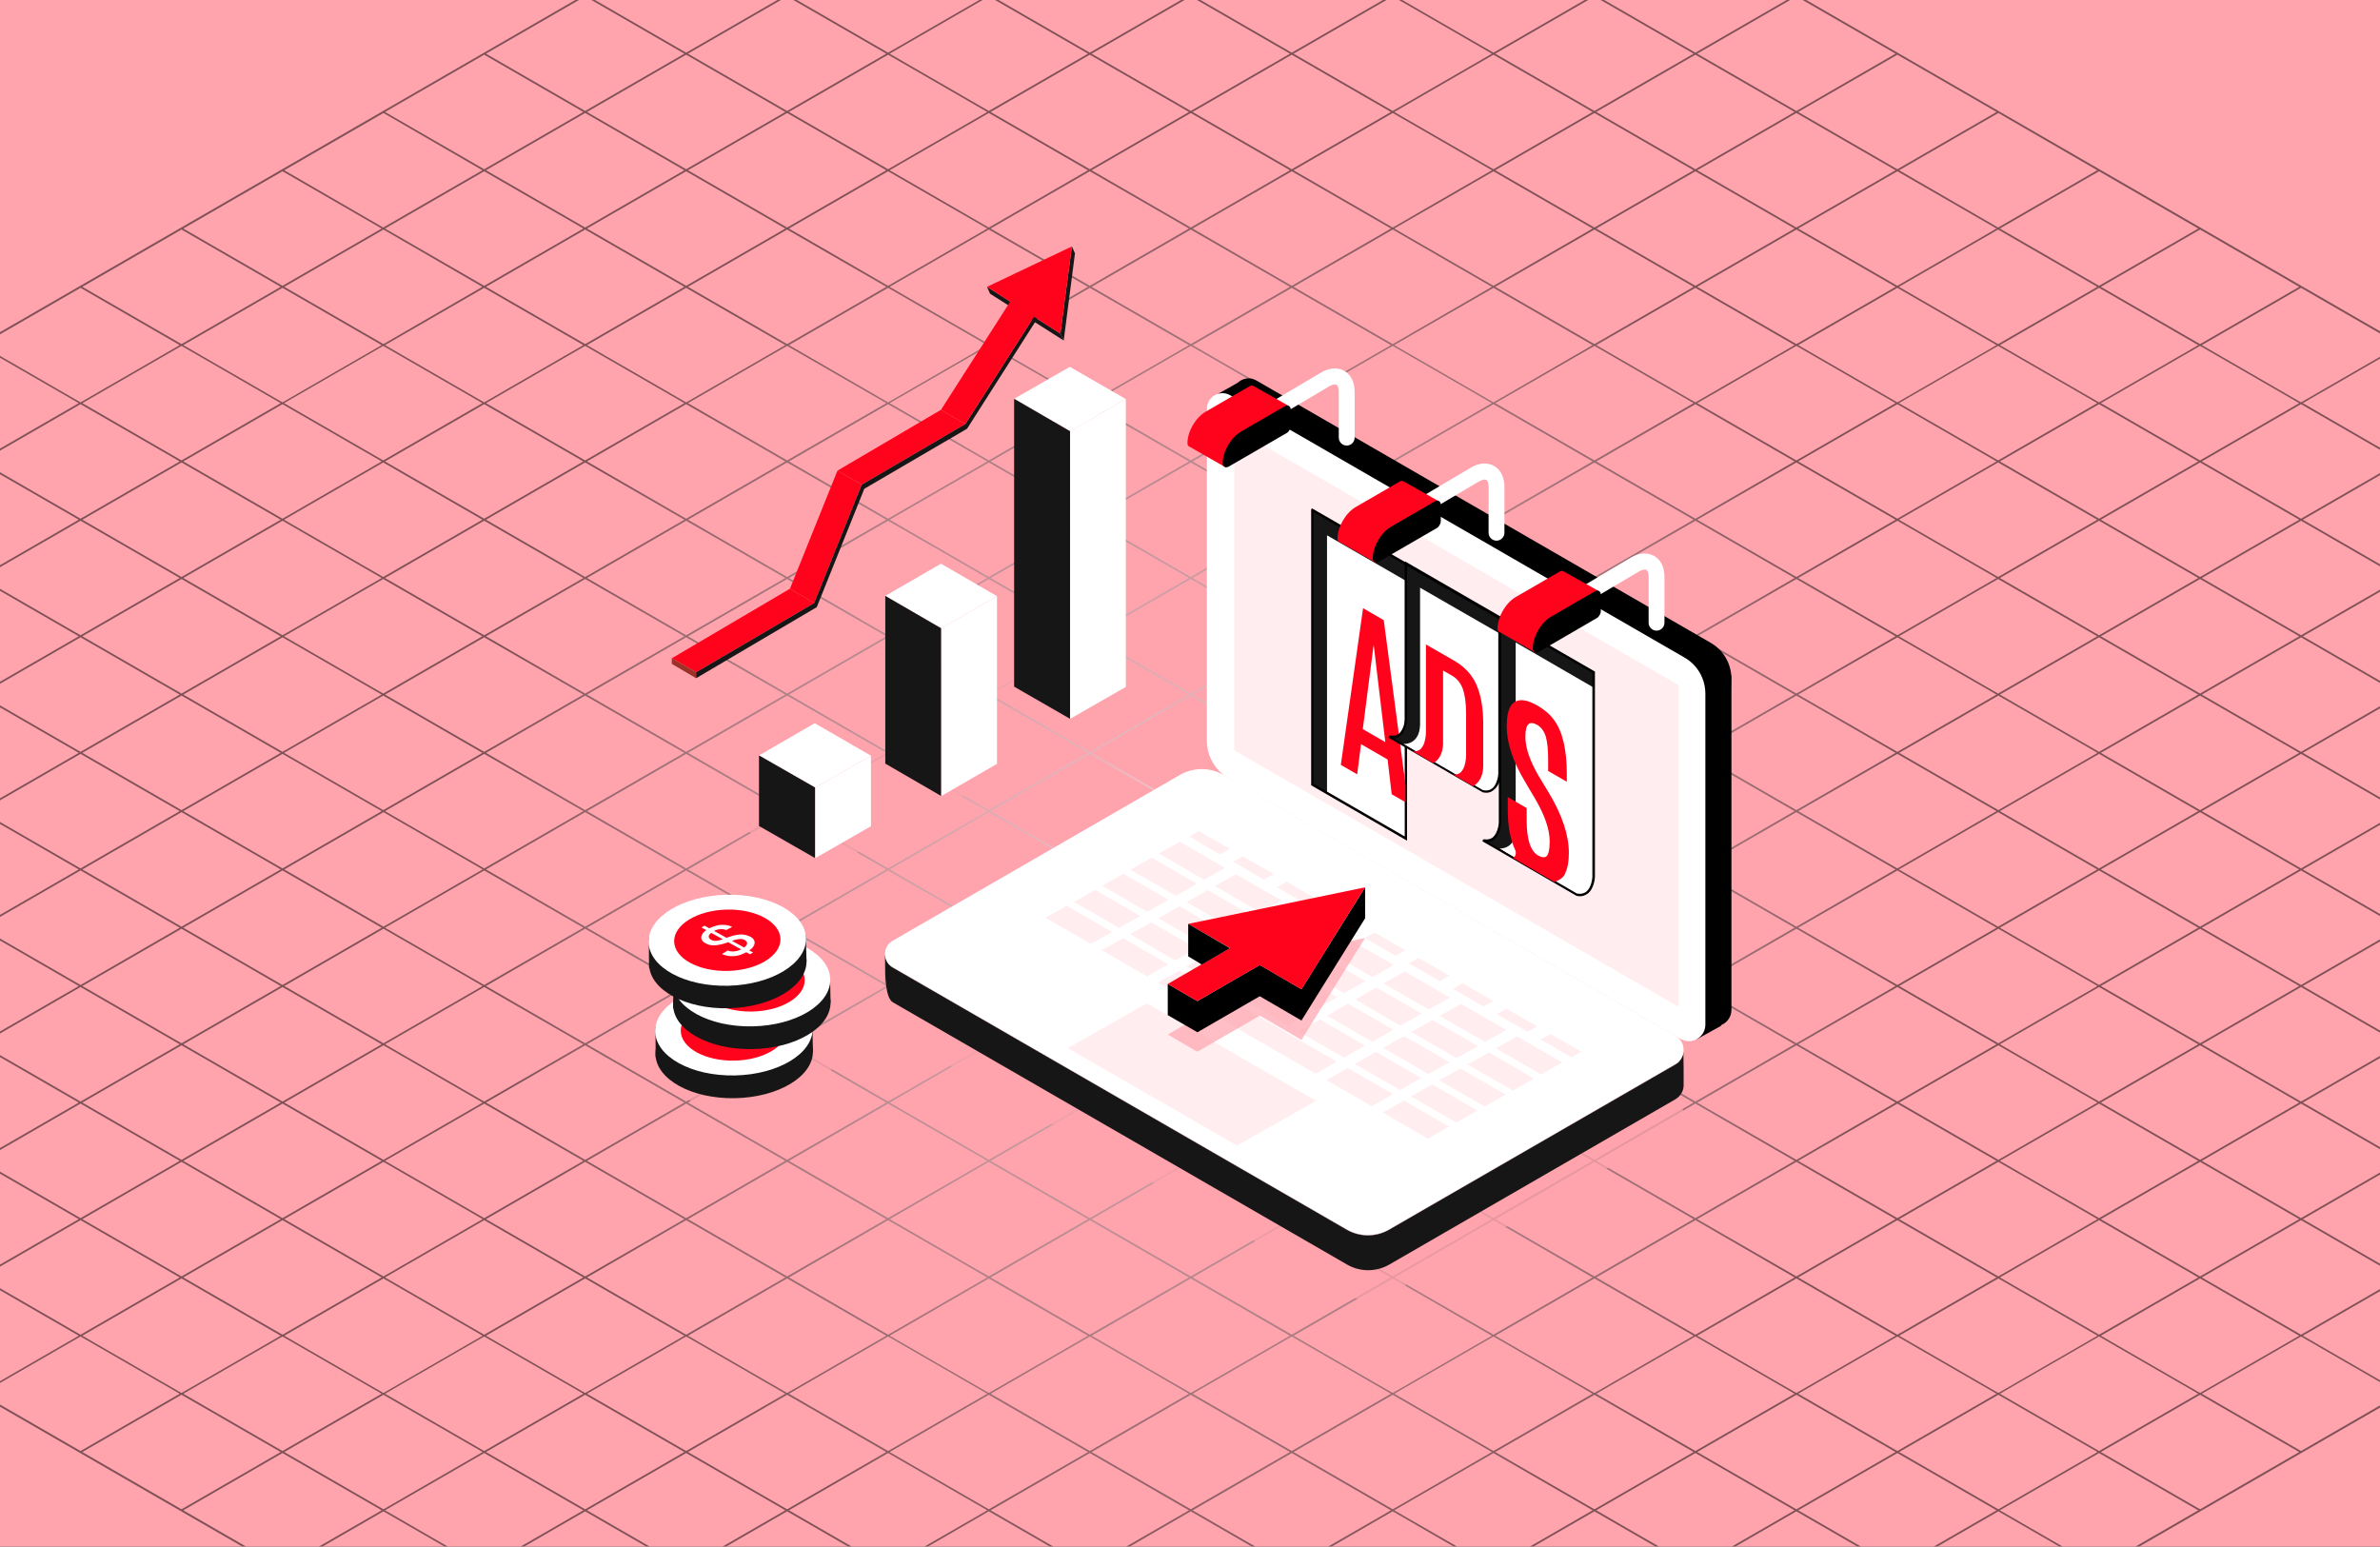 <svg width="931" height="605" viewBox="0 0 931 605" fill="none" xmlns="http://www.w3.org/2000/svg">
<rect x="0" y="0" width="931" height="605" fill="#333333" stroke="none"/>
<g clip-path="url(#clip0_51_10)">
<path d="M935.5 -5.6H-4.5V610.6H935.5V-5.6Z" fill="#FFA3AD"/>
<g style="mix-blend-mode:plus-lighter" opacity="0.5">
<path d="M466 -138.9L465.8 -139L-363.5 339.8L-364 340.1L465.6 819.1L465.8 819.2L1295.1 340.4L1295.6 340.1L466 -138.9ZM465.8 362.5L427 340.1L465.8 317.7L504.6 340.1L465.8 362.5ZM505.3 340.5L544.1 362.9L505.3 385.3L466.5 362.9L505.3 340.5ZM465.1 362.9L426.3 385.3L387.5 362.9L426.3 340.5L465.1 362.9ZM426.3 339.7L387.5 317.3L426.3 294.9L465.1 317.3L426.3 339.7ZM466.5 317.3L505.3 294.9L544.1 317.3L505.3 339.7L466.5 317.3ZM506 294.5L544.8 272.1L583.6 294.5L544.8 316.9L506 294.5ZM505.3 294.1L466.5 271.7L505.3 249.3L544.1 271.7L505.3 294.1ZM504.6 294.5L465.8 316.9L427 294.5L465.8 272.1L504.6 294.5ZM426.3 294.1L387.5 271.7L426.3 249.3L465.1 271.7L426.3 294.1ZM425.6 294.5L386.8 316.9L348 294.5L386.8 272.1L425.6 294.5ZM386.2 317.3L347.4 339.7L308.6 317.3L347.4 294.9L386.2 317.3ZM386.8 317.7L425.6 340.1L386.8 362.5L348 340.1L386.8 317.7ZM386.2 362.9L347.4 385.3L308.6 362.9L347.4 340.5L386.2 362.9ZM386.8 363.3L425.6 385.7L386.8 408.1L348 385.7L386.8 363.3ZM426.3 386.1L465.1 408.5L426.3 430.9L387.5 408.5L426.3 386.1ZM427 385.7L465.8 363.3L504.6 385.7L465.8 408.1L427 385.7ZM505.3 386.1L544.1 408.5L505.3 430.9L466.5 408.5L505.3 386.1ZM506 385.7L544.8 363.3L583.6 385.7L544.8 408.1L506 385.7ZM545.4 362.9L584.2 340.5L623 362.9L584.2 385.3L545.4 362.9ZM544.8 362.5L506 340.1L544.8 317.7L583.6 340.1L544.8 362.5ZM545.4 317.3L584.2 294.9L623 317.3L584.2 339.7L545.4 317.3ZM584.9 294.5L623.7 272.1L662.5 294.5L623.7 316.9L584.9 294.5ZM584.2 294.1L545.4 271.7L584.2 249.3L623 271.7L584.2 294.1ZM544.8 271.3L506 248.9L544.8 226.5L583.6 248.9L544.8 271.3ZM505.3 248.5L466.5 226.1L505.3 203.7L544.1 226.1L505.3 248.5ZM504.6 248.9L465.8 271.3L427 248.9L465.8 226.5L504.6 248.9ZM426.3 248.5L387.5 226.1L426.3 203.7L465.1 226.1L426.3 248.5ZM425.6 248.9L386.8 271.3L348 248.9L386.8 226.5L425.6 248.9ZM386.2 271.7L347.4 294.1L308.6 271.7L347.4 249.3L386.2 271.7ZM346.7 294.5L307.9 316.9L269.1 294.5L307.9 272.1L346.7 294.5ZM307.2 317.3L268.4 339.7L229.6 317.3L268.4 294.9L307.2 317.3ZM307.9 317.7L346.7 340.1L307.9 362.5L269.1 340.1L307.9 317.7ZM307.2 362.9L268.4 385.3L229.6 362.9L268.4 340.5L307.2 362.9ZM307.9 363.3L346.7 385.7L307.9 408.1L269.1 385.7L307.9 363.3ZM347.4 386.1L386.2 408.5L347.4 430.9L308.6 408.5L347.4 386.1ZM386.8 408.9L425.6 431.3L386.8 453.7L348 431.3L386.8 408.9ZM426.3 431.7L465.1 454.1L426.3 476.5L387.5 454.1L426.3 431.7ZM427 431.3L465.8 408.9L504.6 431.3L465.8 453.7L427 431.3ZM505.3 431.7L544.1 454.1L505.3 476.5L466.5 454.1L505.3 431.7ZM506 431.3L544.8 408.9L583.6 431.3L544.8 453.7L506 431.3ZM545.4 408.5L584.2 386.1L623 408.5L584.2 430.9L545.4 408.5ZM584.9 385.7L623.7 363.3L662.5 385.7L623.7 408.1L584.9 385.7ZM624.4 362.9L663.2 340.5L702 362.9L663.2 385.3L624.4 362.9ZM623.7 362.5L584.9 340.1L623.7 317.7L662.5 340.1L623.7 362.5ZM624.4 317.3L663.2 294.9L702 317.3L663.2 339.7L624.4 317.3ZM663.9 294.5L702.7 272.1L741.5 294.5L702.7 316.9L663.9 294.5ZM663.2 294.1L624.4 271.7L663.2 249.3L702 271.7L663.2 294.1ZM623.7 271.3L584.9 248.9L623.7 226.5L662.5 248.9L623.7 271.3ZM584.2 248.5L545.4 226.1L584.2 203.7L623 226.1L584.2 248.5ZM544.8 225.7L506 203.3L544.8 180.9L583.6 203.3L544.8 225.7ZM505.3 202.9L466.5 180.5L505.3 158.1L544.1 180.5L505.3 202.9ZM504.6 203.3L465.8 225.7L427 203.3L465.8 180.9L504.6 203.3ZM426.3 202.9L387.5 180.5L426.3 158.1L465.1 180.5L426.3 202.9ZM425.6 203.3L386.8 225.7L348 203.3L386.8 180.9L425.6 203.3ZM386.2 226.1L347.4 248.5L308.6 226.1L347.4 203.7L386.2 226.1ZM346.7 248.9L307.9 271.3L269.1 248.9L307.9 226.5L346.7 248.9ZM307.2 271.7L268.4 294.1L229.6 271.7L268.4 249.3L307.2 271.7ZM267.7 294.5L228.9 316.9L190.1 294.5L228.9 272.1L267.7 294.5ZM228.2 317.3L189.4 339.7L150.6 317.3L189.4 294.9L228.2 317.3ZM228.9 317.7L267.7 340.1L228.9 362.5L190.1 340.1L228.9 317.7ZM228.2 362.9L189.4 385.3L150.6 362.9L189.4 340.5L228.2 362.9ZM228.9 363.3L267.7 385.7L228.9 408.1L190.1 385.7L228.9 363.3ZM268.4 386.1L307.2 408.5L268.4 430.9L229.6 408.5L268.4 386.1ZM307.9 408.9L346.7 431.3L307.9 453.7L269.1 431.3L307.9 408.9ZM347.4 431.7L386.2 454.1L347.4 476.5L308.6 454.1L347.4 431.7ZM386.8 454.5L425.6 476.9L386.8 499.3L348 476.9L386.8 454.5ZM426.3 477.3L465.1 499.7L426.3 522.1L387.5 499.7L426.3 477.3ZM427 476.9L465.8 454.5L504.6 476.9L465.8 499.3L427 476.9ZM505.3 477.3L544.1 499.7L505.3 522.1L466.5 499.7L505.3 477.3ZM506 476.9L544.8 454.5L583.6 476.9L544.8 499.3L506 476.9ZM545.4 454.1L584.2 431.7L623 454.1L584.2 476.5L545.4 454.1ZM584.9 431.3L623.7 408.9L662.5 431.3L623.7 453.7L584.9 431.3ZM624.4 408.5L663.2 386.1L702 408.5L663.2 430.9L624.4 408.5ZM663.9 385.7L702.7 363.3L741.5 385.7L702.7 408.1L663.9 385.7ZM703.4 362.9L742.2 340.5L781 362.9L742.2 385.3L703.4 362.9ZM702.7 362.5L663.9 340.1L702.7 317.7L741.5 340.1L702.7 362.5ZM703.4 317.3L742.2 294.9L781 317.3L742.2 339.7L703.4 317.3ZM742.9 294.5L781.7 272.1L820.5 294.5L781.7 316.9L742.9 294.5ZM742.2 294.1L703.4 271.7L742.2 249.3L781 271.7L742.2 294.1ZM702.7 271.3L663.9 248.9L702.7 226.5L741.5 248.9L702.7 271.3ZM663.2 248.5L624.4 226.1L663.2 203.7L702 226.1L663.2 248.5ZM623.7 225.7L584.9 203.3L623.7 180.9L662.5 203.3L623.7 225.7ZM584.2 202.9L545.4 180.5L584.2 158.1L623 180.5L584.2 202.9ZM544.8 180.1L506 157.7L544.8 135.3L583.6 157.7L544.8 180.1ZM505.3 157.4L466.5 135L505.3 112.6L544.1 135L505.3 157.4ZM504.6 157.7L465.8 180.1L427 157.7L465.8 135.3L504.6 157.7ZM426.3 157.4L387.5 135L426.3 112.6L465.1 135L426.3 157.4ZM425.6 157.7L386.8 180.1L348 157.7L386.8 135.3L425.6 157.7ZM386.2 180.5L347.4 202.9L308.6 180.5L347.4 158.1L386.2 180.5ZM346.7 203.3L307.9 225.7L269.1 203.3L307.9 180.9L346.7 203.3ZM307.2 226.1L268.4 248.5L229.6 226.1L268.4 203.7L307.2 226.1ZM267.7 248.9L228.9 271.3L190.1 248.9L228.9 226.5L267.7 248.9ZM228.2 271.7L189.4 294.1L150.6 271.7L189.4 249.3L228.2 271.7ZM188.7 294.5L149.9 316.9L111.1 294.5L149.9 272.1L188.7 294.5ZM149.3 317.3L110.5 339.7L71.7 317.3L110.5 294.9L149.3 317.3ZM150 317.7L188.8 340.1L150 362.5L111.2 340.1L150 317.7ZM149.3 362.9L110.5 385.3L71.7 362.9L110.5 340.5L149.3 362.9ZM150 363.3L188.8 385.7L150 408.1L111.2 385.7L150 363.3ZM189.4 386.1L228.2 408.5L189.4 430.9L150.6 408.5L189.4 386.1ZM228.9 408.9L267.7 431.3L228.9 453.7L190.1 431.3L228.9 408.9ZM268.4 431.7L307.2 454.1L268.4 476.5L229.6 454.1L268.4 431.7ZM307.9 454.5L346.7 476.9L307.9 499.3L269.1 476.9L307.9 454.5ZM347.4 477.3L386.2 499.7L347.4 522.1L308.6 499.7L347.4 477.3ZM386.8 500.1L425.6 522.5L386.8 544.9L348 522.5L386.8 500.1ZM426.3 522.8L465.1 545.2L426.3 567.6L387.5 545.2L426.3 522.8ZM427 522.5L465.8 500.1L504.6 522.5L465.8 544.9L427 522.5ZM505.3 522.8L544.1 545.2L505.3 567.6L466.5 545.2L505.3 522.8ZM506 522.5L544.8 500.1L583.6 522.5L544.8 544.9L506 522.5ZM545.4 499.7L584.2 477.3L623 499.7L584.2 522.1L545.4 499.7ZM584.9 476.9L623.7 454.5L662.5 476.9L623.7 499.3L584.9 476.9ZM624.4 454.1L663.2 431.7L702 454.1L663.2 476.5L624.4 454.1ZM663.9 431.3L702.7 408.9L741.5 431.3L702.7 453.7L663.9 431.3ZM703.4 408.5L742.2 386.1L781 408.5L742.2 430.9L703.4 408.5ZM742.9 385.7L781.7 363.3L820.5 385.7L781.7 408.1L742.9 385.7ZM782.3 362.9L821.1 340.5L859.9 362.9L821.1 385.3L782.3 362.9ZM781.6 362.5L742.8 340.1L781.6 317.7L820.4 340.1L781.6 362.5ZM782.3 317.3L821.1 294.9L859.9 317.3L821.1 339.7L782.3 317.3ZM821.8 294.5L860.6 272.1L899.4 294.5L860.6 316.9L821.8 294.5ZM821.1 294.1L782.3 271.7L821.1 249.3L859.9 271.7L821.1 294.1ZM781.6 271.3L742.8 248.9L781.6 226.5L820.4 248.9L781.6 271.3ZM742.2 248.5L703.4 226.1L742.2 203.7L781 226.1L742.2 248.5ZM702.7 225.7L663.9 203.3L702.7 180.9L741.5 203.3L702.7 225.7ZM663.2 202.9L624.4 180.5L663.2 158.1L702 180.5L663.2 202.9ZM623.7 180.1L584.9 157.7L623.7 135.3L662.5 157.7L623.7 180.1ZM584.2 157.4L545.4 135L584.2 112.6L623 135L584.2 157.4ZM544.8 134.6L506 112.2L544.8 89.8L583.6 112.2L544.8 134.6ZM505.3 111.8L466.5 89.4L505.3 67L544.1 89.4L505.3 111.8ZM504.6 112.2L465.8 134.6L427 112.2L465.8 89.8L504.6 112.2ZM426.3 111.8L387.5 89.4L426.3 67L465.1 89.4L426.3 111.8ZM425.6 112.2L386.8 134.6L348 112.2L386.8 89.8L425.6 112.2ZM386.2 135L347.4 157.4L308.6 135L347.4 112.6L386.2 135ZM346.7 157.7L307.9 180.1L269.1 157.7L307.9 135.3L346.7 157.7ZM307.2 180.5L268.4 202.9L229.6 180.5L268.4 158.1L307.2 180.5ZM267.7 203.3L228.9 225.7L190.1 203.3L228.9 180.9L267.7 203.3ZM228.2 226.1L189.4 248.5L150.6 226.1L189.4 203.7L228.2 226.1ZM188.7 248.9L149.9 271.3L111.1 248.9L149.9 226.5L188.7 248.9ZM149.3 271.7L110.5 294.1L71.7 271.7L110.5 249.3L149.3 271.7ZM109.8 294.5L71 316.9L32.2 294.5L71 272.1L109.8 294.5ZM70.3 317.3L31.5 339.7L-7.3 317.3L31.5 294.9L70.3 317.3ZM71 317.7L109.8 340.1L71 362.5L32.2 340.1L71 317.7ZM70.3 362.9L31.5 385.3L-7.3 362.9L31.5 340.5L70.3 362.9ZM71 363.3L109.8 385.7L71 408.1L32.2 385.7L71 363.3ZM110.5 386.1L149.3 408.5L110.5 430.9L71.7 408.5L110.5 386.1ZM150 408.9L188.8 431.3L150 453.7L111.2 431.3L150 408.9ZM189.4 431.7L228.2 454.1L189.4 476.5L150.6 454.1L189.4 431.7ZM228.9 454.5L267.7 476.9L228.9 499.3L190.1 476.9L228.9 454.5ZM268.4 477.3L307.2 499.7L268.4 522.1L229.6 499.7L268.4 477.3ZM307.9 500.1L346.7 522.5L307.9 544.9L269.1 522.5L307.9 500.1ZM347.4 522.8L386.2 545.2L347.4 567.6L308.6 545.2L347.4 522.8ZM386.8 545.6L425.6 568L386.8 590.4L348 568L386.8 545.6ZM426.3 568.4L465.1 590.8L426.3 613.2L387.5 590.8L426.3 568.4ZM427 568L465.8 545.6L504.6 568L465.8 590.4L427 568ZM505.3 568.4L544.1 590.8L505.3 613.2L466.5 590.8L505.3 568.4ZM506 568L544.8 545.6L583.6 568L544.8 590.4L506 568ZM545.4 545.2L584.2 522.8L623 545.2L584.2 567.6L545.4 545.2ZM584.9 522.5L623.7 500.1L662.5 522.5L623.7 544.9L584.9 522.5ZM624.4 499.7L663.2 477.3L702 499.7L663.2 522.1L624.4 499.7ZM663.9 476.9L702.7 454.5L741.5 476.9L702.7 499.3L663.9 476.9ZM703.4 454.1L742.2 431.7L781 454.1L742.2 476.5L703.4 454.1ZM742.9 431.3L781.7 408.9L820.5 431.3L781.7 453.7L742.9 431.3ZM782.3 408.5L821.1 386.1L859.9 408.5L821.1 430.9L782.3 408.5ZM821.8 385.7L860.6 363.3L899.4 385.7L860.6 408.1L821.8 385.7ZM861.3 362.9L900.1 340.5L938.9 362.9L900.1 385.3L861.3 362.9ZM860.6 362.5L821.8 340.1L860.6 317.7L899.4 340.1L860.6 362.5ZM861.3 317.3L900.1 294.9L938.9 317.3L900.1 339.7L861.3 317.3ZM900.8 294.5L939.6 272.1L978.4 294.5L939.6 316.9L900.8 294.5ZM900.1 294.1L861.3 271.7L900.1 249.3L938.9 271.7L900.1 294.1ZM860.6 271.3L821.8 248.9L860.6 226.5L899.4 248.9L860.6 271.3ZM821.1 248.5L782.3 226.1L821.1 203.7L859.9 226.1L821.1 248.5ZM781.6 225.7L742.8 203.3L781.6 180.9L820.4 203.3L781.6 225.7ZM742.2 202.9L703.4 180.5L742.2 158.1L781 180.5L742.2 202.9ZM702.7 180.1L663.9 157.7L702.7 135.3L741.5 157.7L702.7 180.1ZM663.2 157.4L624.4 135L663.2 112.6L702 135L663.2 157.4ZM623.7 134.6L584.9 112.2L623.7 89.8L662.5 112.2L623.7 134.6ZM584.2 111.8L545.4 89.4L584.2 67L623 89.4L584.2 111.8ZM544.8 89L506 66.6L544.8 44.2L583.6 66.6L544.8 89ZM505.3 66.2L466.5 43.8L505.3 21.4L544.1 43.8L505.3 66.2ZM504.6 66.6L465.8 89L427 66.6L465.8 44.2L504.6 66.6ZM426.3 66.2L387.5 43.8L426.3 21.4L465.1 43.8L426.3 66.2ZM425.6 66.6L386.8 89L348 66.6L386.8 44.2L425.6 66.6ZM386.2 89.4L347.4 111.8L308.6 89.4L347.4 67L386.2 89.4ZM346.7 112.2L307.9 134.6L269.1 112.2L307.9 89.8L346.7 112.2ZM307.2 135L268.4 157.4L229.6 135L268.4 112.6L307.2 135ZM267.7 157.7L228.9 180.1L190.1 157.7L228.9 135.3L267.7 157.7ZM228.2 180.5L189.4 202.9L150.6 180.5L189.4 158.1L228.2 180.5ZM188.7 203.3L149.9 225.7L111.1 203.3L149.9 180.9L188.7 203.3ZM149.3 226.1L110.5 248.5L71.7 226.1L110.5 203.7L149.3 226.1ZM109.8 248.9L71 271.3L32.2 248.9L71 226.5L109.8 248.9ZM70.3 271.7L31.5 294.1L-7.3 271.7L31.5 249.3L70.3 271.7ZM30.8 294.5L-8 316.9L-46.8 294.5L-8 272.1L30.8 294.5ZM-8.7 317.3L-47.5 339.7L-86.3 317.3L-47.5 294.9L-8.7 317.3ZM-8 317.7L30.8 340.1L-8 362.5L-46.8 340.1L-8 317.7ZM-8.7 362.9L-47.5 385.3L-86.3 362.9L-47.5 340.5L-8.7 362.9ZM-8 363.3L30.8 385.7L-8 408.1L-46.8 385.7L-8 363.3ZM31.5 386.1L70.3 408.5L31.5 430.9L-7.3 408.5L31.5 386.1ZM71 408.9L109.8 431.3L71 453.7L32.2 431.3L71 408.9ZM110.5 431.7L149.3 454.1L110.5 476.5L71.7 454.1L110.5 431.7ZM150 454.5L188.8 476.9L150 499.3L111.2 476.9L150 454.5ZM189.4 477.3L228.2 499.7L189.4 522.1L150.6 499.7L189.4 477.3ZM228.9 500.1L267.7 522.5L228.9 544.9L190.1 522.5L228.9 500.1ZM268.4 522.8L307.2 545.2L268.4 567.6L229.6 545.2L268.4 522.8ZM307.9 545.6L346.7 568L307.9 590.4L269.1 568L307.9 545.6ZM347.4 568.4L386.2 590.8L347.4 613.2L308.6 590.8L347.4 568.4ZM386.8 591.2L425.6 613.6L386.8 636L348 613.6L386.8 591.2ZM426.3 614L465.1 636.4L426.3 658.8L387.5 636.4L426.3 614ZM427 613.6L465.8 591.2L504.6 613.6L465.8 636L427 613.6ZM505.3 614L544.1 636.4L505.3 658.8L466.5 636.4L505.3 614ZM506 613.6L544.8 591.2L583.6 613.6L544.8 636L506 613.6ZM545.4 590.8L584.2 568.4L623 590.8L584.2 613.2L545.4 590.8ZM584.9 568L623.7 545.6L662.5 568L623.7 590.4L584.9 568ZM624.4 545.2L663.2 522.8L702 545.2L663.2 567.6L624.4 545.2ZM663.9 522.5L702.7 500.1L741.5 522.5L702.7 544.9L663.9 522.5ZM703.4 499.7L742.2 477.3L781 499.7L742.2 522.1L703.4 499.7ZM742.9 476.9L781.7 454.5L820.5 476.9L781.7 499.3L742.9 476.9ZM782.3 454.1L821.1 431.7L859.9 454.1L821.1 476.5L782.3 454.1ZM821.8 431.3L860.6 408.9L899.4 431.3L860.6 453.7L821.8 431.3ZM861.3 408.5L900.1 386.1L938.9 408.5L900.1 430.9L861.3 408.5ZM900.8 385.7L939.6 363.3L978.4 385.7L939.6 408.1L900.8 385.7ZM940.3 362.9L979.1 340.5L1017.9 362.9L979.1 385.3L940.3 362.9ZM939.6 362.5L900.8 340.1L939.6 317.7L978.4 340.1L939.6 362.5ZM940.3 317.3L979.1 294.9L1017.9 317.3L979.1 339.7L940.3 317.3ZM979.7 294.5L1018.5 272.1L1057.3 294.5L1018.5 316.9L979.7 294.5ZM979 294.1L940.3 271.7L979.1 249.3L1017.9 271.7L979 294.1ZM939.6 271.3L900.8 248.9L939.6 226.5L978.4 248.9L939.6 271.3ZM900.1 248.5L861.3 226.1L900.1 203.7L938.9 226.1L900.1 248.5ZM860.6 225.7L821.8 203.3L860.6 180.9L899.4 203.3L860.6 225.7ZM821.1 202.9L782.3 180.5L821.1 158.1L859.9 180.5L821.1 202.9ZM781.6 180.1L742.8 157.7L781.6 135.3L820.4 157.7L781.6 180.1ZM742.2 157.4L703.4 135L742.2 112.6L781 135L742.2 157.4ZM702.7 134.6L663.9 112.2L702.7 89.8L741.5 112.2L702.7 134.6ZM663.2 111.8L624.4 89.4L663.2 67L702 89.4L663.2 111.8ZM623.7 89L584.9 66.6L623.7 44.2L662.5 66.6L623.7 89ZM584.2 66.2L545.4 43.8L584.2 21.4L623 43.8L584.2 66.2ZM544.8 43.4L506 21L544.8 -1.4L583.6 21L544.8 43.4ZM505.3 20.6L466.5 -1.8L505.3 -24.2L544.1 -1.8L505.3 20.6ZM504.6 21L465.8 43.4L427 21L465.8 -1.4L504.6 21ZM426.3 20.6L387.5 -1.8L426.3 -24.2L465.1 -1.8L426.3 20.6ZM425.6 21L386.8 43.4L348 21L386.8 -1.4L425.6 21ZM386.2 43.8L347.4 66.2L308.6 43.8L347.4 21.4L386.2 43.8ZM346.7 66.6L307.9 89L269.1 66.6L307.9 44.2L346.7 66.6ZM307.2 89.4L268.4 111.8L229.6 89.4L268.4 67L307.2 89.4ZM267.7 112.2L228.9 134.6L190.1 112.2L228.9 89.8L267.7 112.2ZM228.2 135L189.4 157.4L150.6 135L189.4 112.6L228.2 135ZM188.7 157.7L149.9 180.1L111.1 157.7L149.9 135.3L188.7 157.7ZM149.3 180.5L110.5 202.9L71.7 180.5L110.5 158.1L149.3 180.5ZM109.8 203.3L71 225.7L32.2 203.3L71 180.9L109.8 203.3ZM70.3 226.1L31.5 248.5L-7.3 226.1L31.5 203.7L70.3 226.1ZM30.8 248.9L-8 271.3L-46.8 248.9L-8 226.5L30.8 248.9ZM-8.7 271.7L-47.5 294.1L-86.3 271.7L-47.5 249.3L-8.7 271.7ZM-48.1 294.5L-86.9 316.9L-125.7 294.5L-86.9 272.1L-48.1 294.5ZM-87.6 317.3L-126.4 339.7L-165.2 317.3L-126.4 294.9L-87.6 317.3ZM-86.9 317.7L-48.1 340.1L-86.9 362.5L-125.7 340.1L-86.9 317.7ZM-87.6 362.9L-126.4 385.3L-165.2 362.9L-126.4 340.5L-87.6 362.9ZM-86.9 363.3L-48.1 385.7L-86.9 408.1L-125.7 385.7L-86.9 363.3ZM-47.4 386.1L-8.7 408.5L-47.5 430.9L-86.3 408.5L-47.4 386.1ZM-8 408.9L30.8 431.3L-8 453.7L-46.8 431.3L-8 408.9ZM31.5 431.7L70.3 454.1L31.5 476.5L-7.3 454.1L31.5 431.7ZM71 454.5L109.8 476.9L71 499.3L32.2 476.9L71 454.5ZM110.5 477.3L149.3 499.7L110.5 522.1L71.7 499.7L110.5 477.3ZM150 500.1L188.8 522.5L150 544.9L111.2 522.5L150 500.1ZM189.4 522.8L228.2 545.2L189.4 567.6L150.6 545.2L189.4 522.8ZM228.9 545.6L267.7 568L228.9 590.4L190.1 568L228.9 545.6ZM268.4 568.4L307.2 590.8L268.4 613.2L229.6 590.8L268.4 568.4ZM307.9 591.2L346.7 613.6L307.9 636L269.1 613.6L307.9 591.2ZM347.4 614L386.2 636.4L347.4 658.8L308.6 636.4L347.4 614ZM386.8 636.8L425.6 659.2L386.8 681.6L348 659.2L386.8 636.8ZM426.3 659.6L465.1 682L426.3 704.4L387.5 682L426.3 659.6ZM427 659.2L465.8 636.8L504.6 659.2L465.8 681.6L427 659.2ZM505.3 659.6L544.1 682L505.3 704.4L466.5 682L505.3 659.6ZM506 659.2L544.8 636.8L583.6 659.2L544.8 681.6L506 659.2ZM545.4 636.4L584.2 614L623 636.4L584.2 658.8L545.4 636.4ZM584.9 613.6L623.7 591.2L662.5 613.6L623.7 636L584.9 613.6ZM624.4 590.8L663.2 568.4L702 590.8L663.2 613.2L624.4 590.8ZM663.9 568L702.7 545.6L741.5 568L702.7 590.4L663.9 568ZM703.4 545.2L742.2 522.8L781 545.2L742.2 567.6L703.4 545.2ZM742.9 522.5L781.7 500.1L820.5 522.5L781.7 544.9L742.9 522.5ZM782.3 499.7L821.1 477.3L859.9 499.7L821.1 522.1L782.3 499.7ZM821.8 476.9L860.6 454.5L899.4 476.9L860.6 499.3L821.8 476.9ZM861.3 454.1L900.1 431.7L938.9 454.1L900.1 476.5L861.3 454.1ZM900.8 431.3L939.6 408.9L978.4 431.3L939.6 453.7L900.8 431.3ZM940.3 408.5L979.1 386.1L1017.9 408.5L979.1 430.9L940.3 408.5ZM979.7 385.7L1018.5 363.3L1057.3 385.7L1018.5 408.1L979.7 385.7ZM1019.2 362.9L1058 340.5L1096.8 362.9L1058 385.3L1019.2 362.9ZM1018.5 362.5L979.7 340.1L1018.5 317.7L1057.3 340.1L1018.5 362.5ZM1019.2 317.3L1058 294.9L1096.8 317.3L1058 339.7L1019.2 317.3ZM1058.7 294.5L1097.5 272.1L1136.3 294.5L1097.5 316.9L1058.7 294.5ZM1058 294.1L1019.2 271.7L1058 249.3L1096.8 271.7L1058 294.1ZM1018.5 271.3L979.7 248.9L1018.5 226.5L1057.3 248.9L1018.5 271.3ZM979 248.5L940.3 226.1L979.1 203.7L1017.9 226.1L979 248.5ZM939.6 225.7L900.8 203.3L939.6 180.9L978.4 203.3L939.6 225.7ZM900.1 202.9L861.3 180.5L900.1 158.1L938.9 180.5L900.1 202.9ZM860.6 180.1L821.8 157.7L860.6 135.3L899.4 157.7L860.6 180.1ZM821.1 157.4L782.3 135L821.1 112.6L859.9 135L821.1 157.4ZM781.6 134.6L742.8 112.2L781.6 89.8L820.4 112.2L781.6 134.6ZM742.2 111.8L703.4 89.4L742.2 67L781 89.4L742.2 111.8ZM702.7 89L663.9 66.6L702.7 44.2L741.5 66.6L702.7 89ZM663.2 66.2L624.4 43.8L663.2 21.4L702 43.8L663.2 66.2ZM623.7 43.4L584.9 21L623.7 -1.4L662.5 21L623.7 43.4ZM584.2 20.6L545.4 -1.8L584.2 -24.2L623 -1.8L584.2 20.6ZM544.8 -2.2L506 -24.6L544.8 -47L583.6 -24.6L544.8 -2.2ZM505.3 -25L466.5 -47.4L505.3 -69.8L544.1 -47.4L505.3 -25ZM504.6 -24.6L465.8 -2.2L427 -24.6L465.8 -47L504.6 -24.6ZM426.3 -25L387.5 -47.4L426.3 -69.8L465.1 -47.4L426.3 -25ZM425.6 -24.6L386.8 -2.2L348 -24.6L386.8 -47L425.6 -24.6ZM386.2 -1.8L347.4 20.6L308.6 -1.8L347.4 -24.2L386.2 -1.8ZM346.7 21L307.9 43.4L269.1 21L307.9 -1.4L346.7 21ZM307.2 43.8L268.4 66.2L229.6 43.8L268.4 21.4L307.2 43.8ZM267.7 66.6L228.9 89L190.1 66.6L228.9 44.2L267.7 66.6ZM228.2 89.4L189.4 111.8L150.6 89.4L189.4 67L228.2 89.4ZM188.7 112.2L150 134.6L111.2 112.2L150 89.8L188.7 112.2ZM149.3 135L110.5 157.4L71.7 135L110.5 112.6L149.3 135ZM109.8 157.7L71 180.1L32.2 157.7L71 135.3L109.8 157.7ZM70.3 180.5L31.5 202.9L-7.3 180.5L31.5 158.1L70.3 180.5ZM30.8 203.3L-8 225.7L-46.8 203.3L-8 180.9L30.8 203.3ZM-8.7 226.1L-47.5 248.5L-86.3 226.1L-47.5 203.7L-8.7 226.1ZM-48.1 248.9L-86.9 271.3L-125.7 248.9L-86.9 226.5L-48.1 248.9ZM-87.6 271.7L-126.4 294.1L-165.2 271.7L-126.4 249.3L-87.6 271.7ZM-127.1 294.5L-165.9 316.9L-204.7 294.5L-165.9 272.1L-127.1 294.5ZM-166.6 317.3L-205.4 339.7L-244.2 317.3L-205.4 294.9L-166.6 317.3ZM-165.9 317.7L-127.1 340.1L-165.9 362.5L-204.7 340.1L-165.9 317.7ZM-166.6 362.9L-205.4 385.3L-244.2 362.9L-205.4 340.5L-166.6 362.9ZM-165.9 363.3L-127.1 385.7L-165.9 408.1L-204.7 385.7L-165.9 363.3ZM-126.4 386.1L-87.6 408.5L-126.4 430.9L-165.2 408.5L-126.4 386.1ZM-86.9 408.9L-48.1 431.3L-86.9 453.7L-125.7 431.3L-86.9 408.9ZM-47.4 431.7L-8.7 454.1L-47.5 476.5L-86.3 454.1L-47.4 431.7ZM-8 454.5L30.8 476.9L-8 499.3L-46.8 476.9L-8 454.5ZM31.5 477.3L70.3 499.7L31.5 522.1L-7.3 499.7L31.5 477.3ZM71 500.1L109.8 522.5L71 544.9L32.2 522.5L71 500.1ZM110.5 522.8L149.3 545.2L110.5 567.6L71.7 545.2L110.5 522.8ZM150 545.6L188.8 568L150 590.4L111.2 568L150 545.6ZM189.4 568.4L228.2 590.8L189.4 613.2L150.6 590.8L189.4 568.4ZM228.9 591.2L267.7 613.6L228.9 636L190.1 613.6L228.9 591.2ZM268.4 614L307.2 636.4L268.4 658.8L229.6 636.4L268.4 614ZM307.9 636.8L346.7 659.2L307.9 681.6L269.1 659.2L307.9 636.8ZM347.4 659.6L386.2 682L347.4 704.4L308.6 682L347.4 659.6ZM386.8 682.4L425.6 704.8L386.8 727.2L348 704.8L386.8 682.4ZM426.3 705.2L465.1 727.6L426.3 750L387.5 727.6L426.3 705.2ZM427 704.8L465.8 682.4L504.6 704.8L465.8 727.2L427 704.8ZM505.3 705.2L544.1 727.6L505.3 750L466.5 727.6L505.3 705.2ZM506 704.8L544.8 682.4L583.6 704.8L544.8 727.2L506 704.8ZM545.4 682L584.2 659.6L623 682L584.2 704.4L545.4 682ZM584.9 659.2L623.7 636.8L662.5 659.2L623.7 681.6L584.9 659.2ZM624.4 636.4L663.2 614L702 636.4L663.2 658.8L624.4 636.4ZM663.9 613.6L702.7 591.2L741.5 613.6L702.7 636L663.9 613.6ZM703.4 590.8L742.2 568.4L781 590.8L742.2 613.2L703.4 590.8ZM742.9 568L781.7 545.6L820.5 568L781.7 590.4L742.9 568ZM782.3 545.2L821.1 522.8L859.9 545.2L821.1 567.6L782.3 545.2ZM821.8 522.5L860.6 500.1L899.4 522.5L860.6 544.9L821.8 522.5ZM861.3 499.7L900.1 477.3L938.9 499.7L900.1 522.1L861.3 499.7ZM900.8 476.9L939.6 454.5L978.4 476.9L939.6 499.3L900.8 476.9ZM940.3 454.1L979.1 431.7L1017.9 454.1L979.1 476.5L940.3 454.1ZM979.7 431.3L1018.5 408.9L1057.3 431.3L1018.5 453.7L979.7 431.3ZM1019.2 408.5L1058 386.1L1096.8 408.5L1058 430.9L1019.2 408.5ZM1058.7 385.7L1097.5 363.3L1136.3 385.7L1097.5 408.1L1058.7 385.7ZM1098.2 362.9L1137 340.5L1175.8 362.9L1137 385.3L1098.2 362.9ZM1097.5 362.5L1058.7 340.1L1097.5 317.7L1136.3 340.1L1097.5 362.5ZM1098.2 317.3L1137 294.9L1175.8 317.3L1137 339.7L1098.2 317.3ZM1137.7 294.5L1176.5 272.1L1215.3 294.5L1176.5 316.9L1137.7 294.5ZM1137 294.1L1098.2 271.7L1137 249.3L1175.8 271.7L1137 294.1ZM1097.5 271.3L1058.7 248.9L1097.5 226.5L1136.3 248.9L1097.5 271.3ZM1058 248.5L1019.2 226.1L1058 203.7L1096.8 226.1L1058 248.5ZM1018.5 225.7L979.7 203.3L1018.5 180.9L1057.3 203.3L1018.5 225.7ZM979 202.9L940.3 180.5L979.1 158.1L1017.9 180.5L979 202.9ZM939.6 180.1L900.8 157.7L939.6 135.3L978.4 157.7L939.6 180.1ZM900.1 157.4L861.3 135L900.1 112.6L938.9 135L900.1 157.4ZM860.6 134.6L821.8 112.2L860.6 89.8L899.4 112.2L860.6 134.6ZM821.1 111.8L782.3 89.4L821.1 67L859.9 89.4L821.1 111.8ZM781.6 89L742.9 66.6L781.7 44.2L820.4 66.6L781.6 89ZM742.2 66.2L703.4 43.8L742.2 21.4L781 43.8L742.2 66.2ZM702.7 43.4L663.9 21L702.7 -1.4L741.5 21L702.7 43.4ZM663.2 20.6L624.4 -1.8L663.2 -24.2L702 -1.8L663.2 20.6ZM623.7 -2.2L584.9 -24.6L623.7 -47L662.5 -24.6L623.7 -2.2ZM584.2 -25L545.4 -47.4L584.2 -69.8L623 -47.4L584.2 -25ZM544.8 -47.8L506 -70.2L544.8 -92.6L583.6 -70.2L544.8 -47.8ZM505.3 -70.6L466.5 -93L505.3 -115.4L544.1 -93L505.3 -70.6ZM504.6 -70.2L465.8 -47.8L427 -70.2L465.8 -92.6L504.6 -70.2ZM426.3 -70.6L387.5 -93L426.3 -115.4L465.1 -93L426.3 -70.6ZM425.6 -70.2L386.8 -47.8L348 -70.2L386.8 -92.6L425.6 -70.2ZM386.2 -47.4L347.4 -25L308.6 -47.4L347.4 -69.8L386.2 -47.4ZM346.7 -24.6L307.9 -2.2L269.1 -24.6L307.9 -47L346.7 -24.6ZM307.2 -1.8L268.4 20.6L229.6 -1.8L268.4 -24.2L307.2 -1.8ZM267.7 21L228.9 43.4L190.1 21L228.9 -1.4L267.7 21ZM228.2 43.8L189.4 66.2L150.6 43.8L189.4 21.4L228.2 43.8ZM188.7 66.6L149.9 89L111.2 66.6L150 44.2L188.7 66.6ZM149.3 89.4L110.5 111.8L71.7 89.4L110.5 67L149.3 89.4ZM109.8 112.2L71 134.6L32.2 112.2L71 89.8L109.8 112.2ZM70.3 135L31.5 157.4L-7.3 135L31.5 112.6L70.3 135ZM30.8 157.7L-8 180.1L-46.8 157.7L-8 135.3L30.8 157.7ZM-8.7 180.5L-47.5 202.9L-86.3 180.5L-47.5 158.1L-8.7 180.5ZM-48.1 203.3L-86.9 225.7L-125.7 203.3L-86.9 180.9L-48.1 203.3ZM-87.6 226.1L-126.4 248.5L-165.2 226.1L-126.4 203.7L-87.6 226.1ZM-127.1 248.9L-165.9 271.3L-204.7 248.9L-165.9 226.5L-127.1 248.9ZM-166.6 271.7L-205.4 294.1L-244.2 271.7L-205.4 249.3L-166.6 271.7ZM-206.1 294.5L-244.9 316.9L-283.7 294.5L-244.9 272.1L-206.1 294.5ZM-245.5 317.3L-284.3 339.7L-323.1 317.3L-284.3 294.9L-245.5 317.3ZM-244.9 317.7L-206.1 340.1L-244.9 362.5L-283.7 340.1L-244.9 317.7ZM-245.5 362.9L-284.3 385.3L-323.1 362.9L-284.3 340.5L-245.5 362.9ZM-244.9 363.3L-206.1 385.7L-244.9 408.1L-283.7 385.7L-244.9 363.3ZM-205.4 386.1L-166.6 408.5L-205.4 430.9L-244.2 408.5L-205.4 386.1ZM-165.9 408.9L-127.1 431.3L-165.9 453.7L-204.7 431.3L-165.9 408.9ZM-126.4 431.7L-87.6 454.1L-126.4 476.5L-165.2 454.1L-126.4 431.7ZM-86.9 454.5L-48.1 476.9L-86.9 499.3L-125.7 476.9L-86.9 454.5ZM-47.4 477.3L-8.7 499.7L-47.5 522.1L-86.3 499.7L-47.4 477.3ZM-8 500.1L30.8 522.5L-8 544.9L-46.8 522.5L-8 500.1ZM31.5 522.8L70.3 545.2L31.5 567.6L-7.3 545.2L31.5 522.8ZM71 545.6L109.8 568L71 590.4L32.2 568L71 545.6ZM110.5 568.4L149.3 590.8L110.5 613.2L71.7 590.8L110.5 568.4ZM150 591.2L188.8 613.6L150 636L111.2 613.6L150 591.2ZM189.4 614L228.2 636.4L189.4 658.8L150.6 636.4L189.4 614ZM228.9 636.8L267.7 659.2L228.9 681.6L190.1 659.2L228.9 636.8ZM268.4 659.6L307.2 682L268.4 704.4L229.6 682L268.4 659.6ZM307.9 682.4L346.7 704.8L307.9 727.2L269.1 704.8L307.9 682.4ZM347.4 705.2L386.2 727.6L347.4 750L308.6 727.6L347.4 705.2ZM386.8 728L425.6 750.4L386.8 772.8L348 750.4L386.8 728ZM426.3 750.8L465.1 773.2L426.3 795.6L387.5 773.2L426.3 750.8ZM427 750.4L465.8 728L504.6 750.4L465.8 772.8L427 750.4ZM505.3 750.8L544.1 773.2L505.3 795.6L466.5 773.2L505.3 750.8ZM506 750.4L544.8 728L583.6 750.4L544.8 772.8L506 750.4ZM545.4 727.6L584.2 705.2L623 727.6L584.2 750L545.4 727.6ZM584.9 704.8L623.7 682.4L662.5 704.8L623.7 727.2L584.9 704.8ZM624.4 682L663.2 659.6L702 682L663.2 704.4L624.4 682ZM663.9 659.2L702.7 636.8L741.5 659.2L702.7 681.6L663.9 659.2ZM703.4 636.4L742.2 614L781 636.4L742.2 658.8L703.4 636.4ZM742.9 613.6L781.7 591.2L820.5 613.6L781.7 636L742.9 613.6ZM782.3 590.8L821.1 568.4L859.9 590.8L821.1 613.2L782.3 590.8ZM821.8 568L860.6 545.6L899.4 568L860.6 590.4L821.8 568ZM861.3 545.2L900.1 522.8L938.9 545.2L900.1 567.6L861.3 545.2ZM900.8 522.5L939.6 500.1L978.4 522.5L939.6 544.9L900.8 522.5ZM940.3 499.7L979.1 477.3L1017.9 499.7L979.1 522.1L940.3 499.7ZM979.7 476.9L1018.5 454.5L1057.3 476.9L1018.5 499.3L979.7 476.9ZM1019.2 454.1L1058 431.7L1096.8 454.1L1058 476.5L1019.2 454.1ZM1058.7 431.3L1097.5 408.9L1136.3 431.3L1097.5 453.7L1058.7 431.3ZM1098.2 408.5L1137 386.1L1175.8 408.5L1137 430.9L1098.2 408.5ZM1137.7 385.7L1176.5 363.3L1215.3 385.7L1176.5 408.1L1137.7 385.7ZM1177.1 362.9L1215.9 340.5L1254.7 362.9L1215.9 385.3L1177.1 362.9ZM1176.5 362.5L1137.7 340.1L1176.5 317.7L1215.3 340.1L1176.5 362.5ZM1177.1 317.3L1215.9 294.9L1254.7 317.3L1215.9 339.7L1177.1 317.3ZM504.6 -115.8L465.8 -93.4L427 -115.8L465.8 -138.2L504.6 -115.8ZM-323.8 317.7L-285 340.1L-323.8 362.5L-362.6 340.1L-323.8 317.7ZM427 796L465.8 773.6L504.6 796L465.8 818.4L427 796ZM1255.4 362.5L1216.6 340.1L1255.4 317.7L1294.2 340.1L1255.4 362.5Z" fill="url(#paint0_radial_51_10)"/>
</g>
<g style="mix-blend-mode:multiply" opacity="0.7">
<path fill-rule="evenodd" clip-rule="evenodd" d="M386.5 268.2L418.7 286.8L450.7 268.3L418.5 249.7L386.5 268.2Z" fill="#FFA3AD"/>
</g>
<path fill-rule="evenodd" clip-rule="evenodd" d="M396.7 156L418.7 168.7L440.4 156.1L418.5 143.5L396.7 156Z" fill="white"/>
<path d="M396.7 156V268.6L418.6 281.2V168.7L396.7 156Z" fill="#171616"/>
<path d="M418.6 168.7V281.2L440.4 268.7V156.1L418.6 168.7Z" fill="white"/>
<g style="mix-blend-mode:multiply" opacity="0.7">
<path fill-rule="evenodd" clip-rule="evenodd" d="M337.9 298.4L368.3 316L398.4 298.6L368 281L337.9 298.4Z" fill="#FFA3AD"/>
</g>
<path fill-rule="evenodd" clip-rule="evenodd" d="M346.3 233.1L368.2 245.8L390 233.2L368.1 220.5L346.3 233.1Z" fill="white"/>
<path d="M346.3 233.1V298.7L368.2 311.4V245.8L346.3 233.1Z" fill="#171616"/>
<path d="M368.2 245.8V311.4L390 298.8V233.2L368.2 245.8Z" fill="white"/>
<g style="mix-blend-mode:multiply" opacity="0.7">
<path fill-rule="evenodd" clip-rule="evenodd" d="M291.9 324.8L321 341.7L349.8 325L320.7 308.2L291.9 324.8Z" fill="#FFA3AD"/>
</g>
<path fill-rule="evenodd" clip-rule="evenodd" d="M296.9 295.5L318.9 308.1L340.7 295.6L318.7 282.9L296.9 295.5Z" fill="white"/>
<path d="M296.9 295.5V323.1L318.9 335.7V308.1L296.9 295.5Z" fill="#171616"/>
<path d="M318.9 308.1V335.7L340.7 323.2V295.6L318.9 308.1Z" fill="white"/>
<path d="M318.5 235.9L309 230.3L327.6 184.1L337.1 189.6L318.5 235.9Z" fill="#FF031D"/>
<path d="M337.1 189.6L327.6 184.1L368.1 160.3L377.6 165.9L337.1 189.6Z" fill="#FF031D"/>
<path d="M272.3 263L262.8 257.5L309 230.3L318.5 235.9L272.3 263Z" fill="#FF031D"/>
<path d="M272.3 265.3L262.8 259.7V257.5L272.3 263V265.3Z" fill="#9C3127"/>
<path d="M405.3 122.6L406.5 123.5L378.3 167.7L338.1 191.2L319.5 237.5L272.3 265.3V263L318.5 235.9L337.1 189.6L377.6 165.9L405.3 122.6Z" fill="#171616"/>
<path d="M419.3 96.4L420.5 99.1L416.1 133.2L414.8 130.5L419.3 96.4Z" fill="#171616"/>
<path d="M414.8 130.5L416.1 133.2L387.3 114.9L386.1 112.2L414.8 130.5Z" fill="#171616"/>
<path d="M419.3 96.4L414.8 130.5L386.1 112.2L419.3 96.4Z" fill="#FF031D"/>
<path d="M377.6 165.9L368.1 160.3L395.8 117L405.3 122.6L377.6 165.9Z" fill="#FF031D"/>
<g style="mix-blend-mode:multiply" opacity="0.7">
<path d="M349.2 403.8L526.9 506.4C532 509.3 538.2 509.3 543.3 506.4L655.4 441.7C659.7 439.2 659.7 433 655.4 430.5L478.6 328.5C473.3 325.5 466.9 325.5 461.6 328.5L349.2 393.4C345.2 395.7 345.2 401.5 349.2 403.8Z" fill="#FFA3AD"/>
</g>
<path d="M491.4 148.8L669.1 251.4C674.2 254.3 677.3 259.7 677.3 265.6V395C677.3 400 671.9 403.1 667.6 400.6L490.9 298.6C485.6 295.6 482.4 290 482.4 283.9V154.1C482.4 149.4 487.4 146.5 491.4 148.8Z" fill="black"/>
<path d="M346.2 373.3L346.3 386.2V380.3C346.3 380.3 346.2 390.4 349.3 392.1L527 494.7C532.1 497.6 538.3 497.6 543.4 494.7L655.4 430C657.4 428.8 658.5 426.8 658.6 424.8C658.6 424.7 658.6 418.8 658.6 418.7V418.2L658.5 411.7C658.3 412.8 657.9 413.8 657.3 414.7C656.8 415.4 656.2 415.9 655.4 416.4L543.3 481.1C538.2 484 532 484 526.9 481.1L349.2 378.5C348.6 378.1 348.1 377.7 347.6 377.2C346.7 376 346.2 374.6 346.2 373.3Z" fill="#171616"/>
<path d="M347.6 377.1C348 377.6 348.6 378.1 349.2 378.4L526.9 481C532 483.9 538.2 483.9 543.3 481L655.4 416.3C656.2 415.9 656.8 415.3 657.3 414.6C656.8 414 656.2 413.4 655.4 412.9L478.6 310.9C473.3 307.9 466.9 307.9 461.6 310.9L349.2 375.8C348.6 376.2 348 376.6 347.6 377.1Z" fill="#171616"/>
<path d="M346.2 373.1V373.2C346.2 374.6 346.7 376 347.6 377.1C348 377.6 348.6 378.1 349.2 378.4L526.9 481C532 483.9 538.2 483.9 543.3 481L655.4 416.3C656.2 415.9 656.8 415.3 657.3 414.6C658 413.7 658.4 412.7 658.5 411.6C658.9 409.1 657.8 406.5 655.3 405.1L478.6 303.1C473.3 300.1 466.9 300.1 461.6 303.1L349.2 368C347.2 369.1 346.2 371.1 346.2 373.1Z" fill="white"/>
<g opacity="0.2">
<path d="M477.2 334.2L465.2 327.2L468.9 325.1L481 332L477.2 334.2Z" fill="#FFA3AD"/>
<path d="M494.4 344.1L482.4 337.1L486.1 335L498.2 341.9L494.4 344.1Z" fill="#FFA3AD"/>
<path d="M511.6 354L499.6 347.1L503.3 344.9L515.3 351.9L511.6 354Z" fill="#FFA3AD"/>
<path d="M528.8 363.9L516.7 357L520.5 354.9L532.5 361.8L528.8 363.9Z" fill="#FFA3AD"/>
<path d="M546 373.9L533.9 366.9L537.7 364.8L549.7 371.7L546 373.9Z" fill="#FFA3AD"/>
<path d="M563.2 383.8L551.1 376.8L554.9 374.7L566.9 381.6L563.2 383.8Z" fill="#FFA3AD"/>
<path d="M580.3 393.7L568.3 386.8L572.1 384.6L584.1 391.6L580.3 393.7Z" fill="#FFA3AD"/>
<path d="M597.5 403.6L585.5 396.7L589.3 394.6L601.3 401.5L597.5 403.6Z" fill="#FFA3AD"/>
<path d="M614.7 413.6L602.7 406.6L606.5 404.5L618.5 411.4L614.7 413.6Z" fill="#FFA3AD"/>
<path d="M471 344.1L453.3 333.9L461.5 329.3L479.2 339.5L471 344.1Z" fill="#FFA3AD"/>
<path d="M492.9 356.8L475.3 346.6L483.5 342L501.2 352.2L492.9 356.8Z" fill="#FFA3AD"/>
<path d="M514.9 369.5L497.3 359.3L505.5 354.6L523.2 364.9L514.9 369.5Z" fill="#FFA3AD"/>
<path d="M536.9 382.2L519.2 372L527.5 367.3L545.2 377.5L536.9 382.2Z" fill="#FFA3AD"/>
<path d="M558.9 394.9L541.2 384.7L549.5 380L567.1 390.2L558.9 394.9Z" fill="#FFA3AD"/>
<path d="M580.9 407.6L563.2 397.4L571.5 392.7L589.1 402.9L580.9 407.6Z" fill="#FFA3AD"/>
<path d="M602.8 420.3L585.2 410.1L593.4 405.4L611.1 415.6L602.8 420.3Z" fill="#FFA3AD"/>
<path d="M459.9 350.4L442.2 340.2L450.5 335.5L468.2 345.7L459.9 350.4Z" fill="#FFA3AD"/>
<path d="M481.9 363.1L464.2 352.9L472.5 348.2L490.1 358.4L481.9 363.1Z" fill="#FFA3AD"/>
<path d="M503.9 375.8L486.2 365.6L494.4 360.9L512.1 371.1L503.9 375.8Z" fill="#FFA3AD"/>
<path d="M525.8 388.5L508.2 378.3L516.4 373.6L534.1 383.8L525.8 388.5Z" fill="#FFA3AD"/>
<path d="M547.8 401.2L530.2 391L538.4 386.3L556.1 396.5L547.8 401.2Z" fill="#FFA3AD"/>
<path d="M569.8 413.9L552.1 403.7L560.4 399L578.1 409.2L569.8 413.9Z" fill="#FFA3AD"/>
<path d="M591.8 426.6L574.1 416.4L582.4 411.7L600 421.9L591.8 426.6Z" fill="#FFA3AD"/>
<path d="M448.8 356.7L431.2 346.5L439.4 341.8L457.1 352L448.8 356.7Z" fill="#FFA3AD"/>
<path d="M470.8 369.4L453.1 359.2L461.4 354.5L479.1 364.7L470.8 369.4Z" fill="#FFA3AD"/>
<path d="M492.8 382.1L475.1 371.9L483.4 367.2L501.1 377.4L492.8 382.1Z" fill="#FFA3AD"/>
<path d="M514.8 394.8L497.1 384.6L505.4 379.9L523 390.1L514.8 394.8Z" fill="#FFA3AD"/>
<path d="M483.9 448.1L417.7 410L448.6 392.5L514.8 430.6L483.9 448.1Z" fill="#FFA3AD"/>
<path d="M536.8 407.5L519.1 397.3L527.3 392.6L545 402.8L536.8 407.5Z" fill="#FFA3AD"/>
<path d="M558.7 420.1L541.1 409.9L549.3 405.3L567 415.5L558.7 420.1Z" fill="#FFA3AD"/>
<path d="M580.7 432.8L563 422.6L571.3 418L589 428.2L580.7 432.8Z" fill="#FFA3AD"/>
<path d="M437.8 363L420.1 352.8L428.4 348.1L446 358.3L437.8 363Z" fill="#FFA3AD"/>
<path d="M459.7 375.7L442.1 365.4L450.3 360.8L468 371L459.7 375.7Z" fill="#FFA3AD"/>
<path d="M481.7 388.3L464.1 378.1L472.3 373.5L490 383.7L481.7 388.3Z" fill="#FFA3AD"/>
<path d="M503.7 401L486 390.8L494.3 386.2L512 396.4L503.7 401Z" fill="#FFA3AD"/>
<path d="M525.7 413.7L508 403.5L516.3 398.8L533.9 409L525.7 413.7Z" fill="#FFA3AD"/>
<path d="M547.7 426.4L530 416.2L538.3 411.5L555.9 421.7L547.7 426.4Z" fill="#FFA3AD"/>
<path d="M569.7 439.1L552 428.9L560.2 424.2L577.9 434.4L569.7 439.1Z" fill="#FFA3AD"/>
<path d="M426.7 369.2L409 359L417.3 354.3L435 364.6L426.7 369.2Z" fill="#FFA3AD"/>
<path d="M448.7 381.9L431 371.7L439.3 367L456.9 377.2L448.7 381.9Z" fill="#FFA3AD"/>
<path d="M514.6 420L453 384.4L461.3 379.7L522.9 415.3L514.6 420Z" fill="#FFA3AD"/>
<path d="M536.6 432.7L518.9 422.5L527.2 417.8L544.9 428L536.6 432.7Z" fill="#FFA3AD"/>
<path d="M558.6 445.4L540.9 435.2L549.2 430.5L566.8 440.7L558.6 445.4Z" fill="#FFA3AD"/>
</g>
<path d="M476.4 154.1L486 148.7L677.2 264.2L673.2 401.3L663.8 406.5" fill="black"/>
<path d="M481.2 154.6L658.9 257.2C664 260.1 667.1 265.5 667.1 271.4V400.8C667.1 405.8 661.7 408.9 657.4 406.4L480.6 304.4C475.3 301.4 472.1 295.8 472.1 289.7V159.9C472.1 155.2 477.2 152.3 481.2 154.6Z" fill="white"/>
<g opacity="0.2">
<path d="M482.8 167.6L656.6 268V393.8L482.8 293.5V167.6Z" fill="#FFA3AD"/>
</g>
<path d="M513.3 199.5V306.9L550 328V220.6L513.3 199.5Z" fill="#171616"/>
<path d="M550.3 328.6V227.4L519.1 209.4V310.6L550.3 328.6Z" fill="white"/>
<path d="M550.5 328.9L512.9 307.2V199.2L513.3 198.9L550.4 220.3V328.9H550.5ZM513.8 306.6L549.5 327.2V220.9L513.8 200.3V306.6Z" fill="black"/>
<path d="M549.8 306.9L541.3 242.6L533.2 237.9L524.5 299.2L530.9 302.9L532.4 291.1L542.8 297.1L544.4 310.7L549.8 313.8V306.9ZM533.1 285.2L537.3 252.5L537.4 252.6L541.9 290.3L533.1 285.2Z" fill="#FF031D"/>
<path d="M550 220.6V281.4C550 281.4 549.6 289.4 543.8 288.4C543.7 288.4 543.7 288.5 543.7 288.5L580 309.5C586.3 311 586.7 302.6 586.7 302.6V241.8L550 220.6Z" fill="#171616"/>
<path d="M555.5 229.9V283.6C555.2 291.6 549 291 549 291L554.5 294.6L579.9 309.3C586.2 310.8 586.6 302.4 586.6 302.4V247.8L555.5 229.9Z" fill="white"/>
<path d="M581.4 310.1C580.9 310.1 580.4 310 579.9 309.9L579.8 309.8L543.2 288.6L543.3 288.1C543.4 287.9 543.6 287.7 543.9 287.7C545.2 287.9 546.3 287.7 547.2 287C549.4 285.2 549.6 281.2 549.6 281.2V219.6L587.2 241.3V302.4C587.2 302.6 587 307 584.3 309C583.4 309.8 582.5 310.1 581.4 310.1ZM580.1 309.1C581.5 309.4 582.7 309.2 583.6 308.5C585.9 306.8 586.1 302.7 586.1 302.6V242L550.4 221.4V281.4C550.4 281.6 550.2 285.9 547.7 287.9C547 288.5 546.2 288.8 545.3 288.9L580.1 309.1Z" fill="black"/>
<path d="M586.6 241.7V321.8C586.6 321.8 586.2 329.8 580.4 328.8C580.3 328.8 580.3 328.9 580.3 328.9L616.6 349.9C622.9 351.4 623.3 343 623.3 343V262.9L586.6 241.7Z" fill="#171616"/>
<path d="M592.9 251.3V326C591.9 332.4 586.6 331.9 586.6 331.9L591.9 335.4C591.9 335.5 591.9 335.5 591.8 335.6L616.6 350C622.9 351.5 623.3 343.1 623.3 343.1V268.9L592.9 251.3Z" fill="white"/>
<path d="M618.1 350.6C617.6 350.6 617.1 350.5 616.6 350.4L616.5 350.3L579.9 329.1L580 328.7C580.1 328.5 580.3 328.3 580.6 328.3C581.9 328.5 583 328.3 583.9 327.6C586.1 325.8 586.3 321.8 586.3 321.8V241L623.9 262.7V343C623.9 343.2 623.7 347.6 621 349.6C620.1 350.2 619.1 350.6 618.1 350.6ZM616.8 349.5C618.2 349.8 619.4 349.6 620.4 348.9C622.7 347.2 622.9 343.1 622.9 343V263.2L587.2 242.6V321.9C587.2 322.1 587 326.4 584.5 328.4C583.8 329 583 329.3 582.1 329.4L616.8 349.5Z" fill="black"/>
<path d="M580.2 299.7C580.2 299.6 580.2 299.5 580.2 299.4C580.2 299.3 580.2 299.3 580.2 299.2V283C580.2 277.2 579.4 272.3 577.7 268.2C576 264.1 573 260.8 568.6 258.3L557.8 252.1V286.3C557.8 286.3 557.9 294.8 552.6 293.8L560.6 298.5C560.6 298.5 564.2 297.2 564.5 291.1V262.3L568 264.3C569.9 265.4 571.3 267.1 572.2 269.4C573 271.7 573.5 274.9 573.5 279.1V295.4C573.5 295.4 573.6 303.9 568.3 302.9L576.3 307.6C576.3 307.3 580.1 306 580.2 299.7Z" fill="#FF031D"/>
<path d="M601.8 303.4C598.4 297.5 596.7 292.5 596.7 288.3C596.7 285.6 597.1 284 597.9 283.3C598.7 282.6 599.8 282.7 601.4 283.6C602.9 284.5 604 286 604.7 288.2C605.3 290.4 605.6 293.4 605.6 297.1V301.6L612.9 305.8V302.7C612.9 293.1 611.2 286 607.8 281.5C606.2 279.3 604 277.5 601.4 276C597.6 273.8 594.6 273.3 592.5 274.6C590.4 275.9 589.4 279.1 589.4 284.2C589.4 290.6 591.8 297.9 596.7 306C597 306.6 597.7 307.7 598.7 309.4C599.7 311.1 600.4 312.2 600.6 312.6C604.3 319 606.2 324.5 606.2 329.1C606.2 332.1 605.8 334 605.1 334.8C604.4 335.6 603.2 335.5 601.6 334.6C598.7 332.9 597.2 328.3 597.2 320.9V316.1L589.8 311.8V316.7C589.8 323.2 590.8 328.5 592.8 332.7C592.8 332.7 593.5 334.8 591.8 335.6L608 345C609.8 344.4 611.6 343.4 612.3 341.6C612.3 341.6 612.3 341.6 612.3 341.5C613.2 339.7 613.7 337.1 613.7 333.6C613.7 326.7 611.1 318.8 605.8 310L601.8 303.4Z" fill="#FF031D"/>
<path d="M643.4 222.8C643.7 222.8 643.9 222.9 644 222.9C644.4 223.1 644.9 224 644.9 225.6V243.6C644.9 245.3 646.3 246.7 648 246.7C649.7 246.7 651.1 245.3 651.1 243.6V225.6C651.1 221.9 649.6 218.9 647.1 217.5C644.5 216 641.2 216.2 638 218.1L618.1 229.9C616.6 230.8 616.1 232.7 617 234.2C617.4 234.9 618.1 235.4 618.9 235.6C619.7 235.8 620.6 235.7 621.3 235.3L641.2 223.5C642.2 223 642.9 222.8 643.4 222.8Z" fill="white"/>
<path d="M522.2 150.4C522.5 150.4 522.7 150.5 522.8 150.5C523.2 150.7 523.7 151.6 523.7 153.2V171.2C523.7 172.9 525.1 174.3 526.8 174.3C528.5 174.3 529.9 172.9 529.9 171.2V153.2C529.9 149.5 528.4 146.5 525.9 145.1C523.3 143.6 520 143.8 516.8 145.7L496.9 157.5C495.4 158.4 494.9 160.3 495.8 161.8C496.2 162.5 496.9 163 497.7 163.2C498.5 163.4 499.4 163.3 500.1 162.9L520 151.1C520.9 150.6 521.7 150.4 522.2 150.4Z" fill="white"/>
<path d="M490.2 151.8C490.1 151.7 490 151.6 489.8 151.6C489.8 151.6 489.4 151.6 489.2 151.8L472.1 161.7C468.3 163.9 465.3 169.2 465.3 173.5C465.3 173.8 465.4 174 465.5 174.2L479.3 182.1L492.5 169.6L500.4 163.7L503.5 159.9C503.6 159.7 503.6 159.5 503.4 159.4L490.2 151.8Z" fill="#FF031D"/>
<path d="M489.6 156.2C489.6 156.2 489.2 156.2 488.9 156.3L471.8 166.2C469.1 167.7 466.9 170.8 465.7 174.1L479.1 181.8L492.3 169.3L500.2 163.4L500.8 162.6L489.8 156.4C489.9 156.3 489.8 156.2 489.6 156.2Z" fill="#FF031D"/>
<path d="M479.4 182.8L464.9 174.5C464.6 174.2 464.5 173.8 464.5 173.4C464.5 168.8 467.7 163.3 471.7 161L488.8 151.1C489.1 150.9 489.6 150.9 489.7 150.8H489.9L490.1 150.9C490.3 151 490.5 151.1 490.7 151.2L503.8 158.6C504.1 158.8 504.3 159 504.3 159.3C504.4 159.6 504.3 159.9 504.1 160.2L500.9 164.2L493 170L479.4 182.8ZM466 173.5L479.2 181.1L492 168.9L499.9 163L502.6 159.6L489.6 152.2C489.5 152.2 489.5 152.2 489.4 152.2L472.3 162.1C468.7 164.2 465.8 169.2 465.8 173.3C466 173.4 466 173.5 466 173.5Z" fill="#FF031D"/>
<path d="M479 181.2C479 176.9 482.1 171.6 485.8 169.4L502.9 159.5C503.6 159.1 504.2 159.4 504.2 160.2V166.6C504.2 167.4 503.6 168.4 502.9 168.8L480.3 181.9C479.6 182.3 479 182 479 181.2Z" fill="black"/>
<path d="M479.7 182.8C479.5 182.8 479.2 182.7 479 182.6C478.5 182.3 478.3 181.8 478.3 181.2C478.3 176.6 481.5 171.1 485.5 168.8L502.6 158.9C503.2 158.6 503.7 158.5 504.2 158.8C504.7 159.1 504.9 159.6 504.9 160.2V166.6C504.9 167.7 504.2 168.9 503.3 169.4L480.7 182.5C480.3 182.7 480 182.8 479.7 182.8ZM503.5 160C503.5 160 503.4 160 503.3 160.1L486.2 170C482.6 172.1 479.7 177.1 479.7 181.2C479.7 181.3 479.7 181.4 479.7 181.4C479.7 181.4 479.8 181.4 479.9 181.3L502.5 168.2C503 167.9 503.4 167.2 503.4 166.6V160.2C503.5 160.1 503.5 160.1 503.5 160Z" fill="black"/>
<path d="M580.8 187.6C581.1 187.6 581.3 187.7 581.4 187.7C581.8 187.9 582.3 188.8 582.3 190.4V208.4C582.3 210.1 583.7 211.5 585.4 211.5C587.1 211.5 588.5 210.1 588.5 208.4V190.4C588.5 186.7 587 183.7 584.5 182.3C581.9 180.8 578.6 181 575.4 182.9L555.5 194.7C554 195.6 553.5 197.5 554.4 199C554.8 199.7 555.5 200.2 556.3 200.4C557.1 200.6 558 200.5 558.7 200.1L578.6 188.3C579.6 187.8 580.3 187.6 580.8 187.6Z" fill="white"/>
<path d="M548.9 189C548.8 188.9 548.7 188.8 548.5 188.8C548.5 188.8 548.1 188.8 547.9 189L530.8 198.9C527 201.1 524 206.4 524 210.7C524 211 524.1 211.2 524.2 211.4L538 219.3L551.2 206.8L559.1 200.9L562.2 197.1C562.3 196.9 562.3 196.7 562.1 196.6L548.9 189Z" fill="#FF031D"/>
<path d="M548.3 193.399C548.3 193.399 547.9 193.399 547.6 193.499L530.5 203.399C527.8 204.899 525.6 207.999 524.4 211.299L537.8 218.999L551 206.499L558.9 200.599L559.5 199.799L548.5 193.599C548.6 193.499 548.4 193.399 548.3 193.399Z" fill="#FF031D"/>
<path d="M538.1 220.1L523.6 211.8C523.3 211.5 523.2 211.1 523.2 210.7C523.2 206.1 526.4 200.6 530.4 198.3L547.5 188.4C547.8 188.2 548.3 188.2 548.4 188.1H548.6L548.8 188.2C549 188.3 549.2 188.4 549.4 188.5L562.5 195.9C562.8 196.1 563 196.3 563 196.6C563.1 196.9 563 197.2 562.8 197.5L559.6 201.5L551.7 207.4L538.1 220.1ZM524.7 210.7L537.9 218.3L550.7 206.1L558.6 200.2L561.3 196.8L548.3 189.4C548.2 189.4 548.2 189.4 548.1 189.4L531 199.3C527.4 201.4 524.5 206.4 524.5 210.5C524.6 210.6 524.7 210.7 524.7 210.7Z" fill="#FF031D"/>
<path d="M537.7 218.399C537.7 214.099 540.8 208.799 544.5 206.599L561.6 196.699C562.3 196.299 562.9 196.599 562.9 197.399V203.799C562.9 204.599 562.3 205.599 561.6 205.999L539 219.099C538.3 219.599 537.7 219.199 537.7 218.399Z" fill="black"/>
<path d="M538.4 219.999C538.2 219.999 537.9 219.899 537.7 219.799C537.2 219.5 537 218.999 537 218.399C537 213.799 540.2 208.299 544.2 205.999L561.3 196.1C561.9 195.8 562.4 195.699 562.9 195.999C563.4 196.299 563.6 196.799 563.6 197.399V203.799C563.6 204.899 562.9 206.1 562 206.6L539.4 219.699C539 219.899 538.7 219.999 538.4 219.999ZM562.1 197.299C562.1 197.299 562 197.299 561.9 197.399L544.8 207.299C541.2 209.399 538.3 214.399 538.3 218.499C538.3 218.599 538.3 218.699 538.3 218.699C538.3 218.699 538.4 218.7 538.5 218.6L561.1 205.499C561.6 205.199 562 204.499 562 203.899V197.499C562.2 197.399 562.2 197.299 562.1 197.299Z" fill="black"/>
<path opacity="0.7" d="M534 366.9L525.3 380.8L509.1 406.8L492.8 397.3L468.4 411.4L467.3 410.8L456.8 404.7L470.6 396.7L481.2 390.6L480.3 390.2L464.8 381.2L534 366.9Z" fill="#FFA3AD"/>
<path d="M534 347.1V359.2L509.1 399.2L492.8 389.7L468.4 403.8L456.8 397.1V384.9L467.3 391L468.4 391.6L492.8 377.5L509.1 387L525.3 361L534 347.1Z" fill="black"/>
<path d="M534 347.1L525.3 361L509.1 387L492.8 377.5L468.4 391.6L467.3 391L456.8 384.9L470.6 376.9L481.2 370.8L480.3 370.4L464.8 361.4L534 347.1Z" fill="#FF031D"/>
<path d="M481.1 370.9L470.1 377.3L464.8 374.1V361.4L480.2 370.4L481.1 370.9Z" fill="black"/>
<g style="mix-blend-mode:multiply" opacity="0.7">
<path d="M294.729 437.188C311.736 436.867 325.372 428.639 325.187 418.811C325.001 408.982 311.064 401.274 294.057 401.595C277.05 401.916 263.414 410.144 263.599 419.973C263.785 429.802 277.722 437.509 294.729 437.188Z" fill="#FFA3AD"/>
</g>
<path d="M287.531 429.588C304.538 429.267 318.174 421.039 317.989 411.21C317.803 401.381 303.866 393.674 286.859 393.995C269.852 394.316 256.215 402.544 256.401 412.373C256.586 422.201 270.524 429.909 287.531 429.588Z" fill="#171616"/>
<path d="M318 411.4L317.8 401L256.4 401.7L256.5 413.6L272.1 422.5L297.4 424.3L313 418.7L318 411.4Z" fill="#171616"/>
<path d="M287.429 420.688C304.436 420.367 318.072 412.139 317.887 402.31C317.701 392.481 303.764 384.774 286.757 385.095C269.75 385.416 256.114 393.644 256.299 403.473C256.485 413.301 270.422 421.009 287.429 420.688Z" fill="white"/>
<path d="M287.319 414.889C298.805 414.672 308.014 409.125 307.889 402.499C307.764 395.872 298.352 390.677 286.866 390.894C275.381 391.11 266.172 396.658 266.297 403.284C266.422 409.91 275.834 415.106 287.319 414.889Z" fill="#FF031D"/>
<path d="M282.1 386.6C281.3 386.3 280.5 386.1 279.5 386.3C278.5 386.4 277.6 386.7 276.8 387.2C276.2 387.6 275.7 387.9 275.5 388.3C275.2 388.7 275.2 389 275.3 389.4C275.4 389.7 275.6 390 276.1 390.3C276.5 390.5 276.9 390.6 277.3 390.7C277.7 390.7 278.2 390.7 278.6 390.7C279.1 390.6 279.5 390.5 279.9 390.4C280.3 390.3 280.7 390.1 281.1 390L282.9 389.3C283.5 389.1 284.1 388.9 284.9 388.7C285.6 388.5 286.3 388.4 287.1 388.3C287.9 388.2 288.6 388.3 289.4 388.4C290.2 388.5 290.9 388.8 291.5 389.1C292.4 389.6 292.9 390.1 293.1 390.8C293.3 391.4 293.2 392.1 292.8 392.8C292.4 393.5 291.5 394.2 290.4 394.9C289.3 395.6 288.1 396 286.9 396.3C285.7 396.6 284.6 396.7 283.4 396.6C282.3 396.5 281.2 396.2 280.3 395.7L282.6 394.3C283.2 394.6 283.8 394.7 284.5 394.7C285.2 394.7 285.8 394.6 286.5 394.4C287.2 394.2 287.8 393.9 288.4 393.6C289 393.2 289.5 392.8 289.8 392.4C290.1 392 290.2 391.6 290.1 391.2C290 390.8 289.7 390.5 289.2 390.2C288.8 389.9 288.3 389.8 287.7 389.8C287.2 389.8 286.6 389.9 286 390C285.4 390.1 284.7 390.3 284.1 390.6L281.8 391.4C280.3 391.9 278.8 392.2 277.5 392.3C276.2 392.4 275 392.1 273.9 391.5C273 391 272.5 390.4 272.3 389.8C272.1 389.2 272.2 388.5 272.7 387.8C273.1 387.1 273.9 386.5 274.9 385.9C275.9 385.3 277 384.9 278.1 384.6C279.2 384.3 280.3 384.2 281.4 384.3C282.5 384.4 283.4 384.6 284.3 385.1L282.1 386.6ZM291.4 396.1L272.5 385.5L273.7 384.8L292.6 395.4L291.4 396.1Z" fill="white"/>
<path d="M294.43 410.388C311.437 410.067 325.074 401.839 324.888 392.01C324.702 382.182 310.765 374.474 293.758 374.795C276.751 375.116 263.115 383.344 263.3 393.173C263.486 403.002 277.423 410.709 294.43 410.388Z" fill="#171616"/>
<path d="M324.9 392.2L324.7 381.8L263.3 382.5L263.4 394.4L279 403.3L304.3 405.1L319.9 399.5L324.9 392.2Z" fill="#171616"/>
<path d="M294.329 401.488C311.335 401.167 324.972 392.939 324.786 383.11C324.601 373.282 310.664 365.574 293.657 365.895C276.65 366.216 263.013 374.444 263.199 384.273C263.384 394.102 277.322 401.809 294.329 401.488Z" fill="white"/>
<path d="M294.219 395.69C305.704 395.473 314.913 389.925 314.788 383.299C314.663 376.673 305.251 371.478 293.766 371.694C282.281 371.911 273.072 377.458 273.197 384.085C273.322 390.711 282.734 395.906 294.219 395.69Z" fill="#FF031D"/>
<path d="M293.6 379.8C292.8 379.5 292 379.3 291 379.5C290 379.6 289.1 379.9 288.3 380.4C287.7 380.8 287.2 381.1 287 381.5C286.7 381.9 286.7 382.2 286.8 382.6C286.9 382.9 287.1 383.2 287.6 383.5C288 383.7 288.4 383.8 288.8 383.9C289.2 383.9 289.7 383.9 290.1 383.9C290.6 383.8 291 383.7 291.4 383.6C291.8 383.5 292.2 383.3 292.6 383.2L294.4 382.5C295 382.3 295.6 382.1 296.4 381.9C297.1 381.7 297.8 381.6 298.6 381.5C299.4 381.4 300.1 381.5 300.9 381.6C301.7 381.7 302.4 382 303 382.3C303.9 382.8 304.4 383.3 304.6 384C304.8 384.6 304.7 385.3 304.3 386C303.9 386.7 303 387.4 301.9 388.1C300.8 388.8 299.6 389.2 298.4 389.5C297.2 389.8 296.1 389.9 294.9 389.8C293.8 389.7 292.7 389.4 291.8 388.9L294.1 387.5C294.7 387.8 295.3 387.9 296 387.9C296.7 387.9 297.3 387.8 298 387.6C298.7 387.4 299.3 387.1 299.9 386.8C300.5 386.4 301 386 301.3 385.6C301.6 385.2 301.7 384.8 301.6 384.4C301.5 384 301.2 383.7 300.7 383.4C300.3 383.1 299.8 383 299.2 383C298.7 383 298.1 383.1 297.5 383.2C296.9 383.3 296.2 383.5 295.6 383.8L293.3 384.6C291.8 385.1 290.3 385.4 289 385.5C287.7 385.6 286.5 385.3 285.4 384.7C284.5 384.2 284 383.6 283.8 383C283.6 382.4 283.7 381.7 284.2 381C284.6 380.3 285.4 379.7 286.4 379.1C287.4 378.5 288.5 378.1 289.6 377.8C290.7 377.5 291.8 377.4 292.9 377.5C294 377.6 294.9 377.8 295.8 378.3L293.6 379.8ZM302.9 389.4L284 378.8L285.2 378.1L304.1 388.7L302.9 389.4Z" fill="#171616"/>
<path d="M285.153 394.4C302.159 393.972 315.744 385.658 315.496 375.83C315.249 366.003 301.263 358.383 284.258 358.811C267.252 359.239 253.667 367.553 253.915 377.381C254.162 387.208 268.148 394.828 285.153 394.4Z" fill="#171616"/>
<path d="M315.5 376L315.2 365.6L253.8 366.7L253.9 378.6L269.6 387.4L294.9 389.1L310.5 383.4L315.5 376Z" fill="#171616"/>
<path d="M284.954 385.601C301.959 385.173 315.544 376.859 315.297 367.031C315.049 357.203 301.063 349.584 284.058 350.012C267.053 350.44 253.468 358.754 253.715 368.581C253.962 378.409 267.948 386.029 284.954 385.601Z" fill="white"/>
<path d="M284.808 379.802C296.292 379.513 305.466 373.908 305.3 367.283C305.133 360.657 295.688 355.521 284.204 355.81C272.72 356.099 263.545 361.704 263.712 368.329C263.879 374.955 273.324 380.091 284.808 379.802Z" fill="#FF031D"/>
<path d="M284.1 363.8C283.3 363.5 282.5 363.4 281.5 363.5C280.5 363.6 279.6 363.9 278.8 364.5C278.2 364.9 277.8 365.2 277.5 365.6C277.2 366 277.2 366.3 277.3 366.7C277.4 367 277.7 367.3 278.1 367.6C278.5 367.8 278.9 367.9 279.3 368C279.7 368 280.2 368 280.6 368C281.1 367.9 281.5 367.8 281.9 367.7C282.3 367.6 282.7 367.4 283.1 367.3L284.9 366.6C285.5 366.4 286.1 366.2 286.8 366C287.5 365.8 288.2 365.7 289 365.6C289.8 365.5 290.5 365.5 291.3 365.7C292.1 365.8 292.8 366.1 293.5 366.4C294.4 366.9 294.9 367.4 295.1 368.1C295.3 368.7 295.2 369.4 294.8 370.1C294.4 370.8 293.6 371.5 292.4 372.2C291.3 372.9 290.1 373.4 289 373.7C287.8 374 286.7 374.1 285.5 374C284.4 373.9 283.3 373.6 282.4 373.2L284.7 371.8C285.3 372.1 285.9 372.2 286.6 372.2C287.3 372.2 287.9 372.1 288.6 371.9C289.3 371.7 289.9 371.4 290.5 371.1C291.1 370.7 291.6 370.3 291.9 369.9C292.2 369.5 292.3 369.1 292.2 368.7C292.1 368.3 291.8 368 291.3 367.7C290.9 367.5 290.4 367.3 289.8 367.3C289.3 367.3 288.7 367.4 288.1 367.5C287.5 367.6 286.8 367.9 286.2 368.1L283.9 368.9C282.4 369.4 280.9 369.7 279.6 369.8C278.3 369.9 277.1 369.6 276 369C275.1 368.5 274.6 368 274.4 367.3C274.2 366.7 274.3 366 274.8 365.3C275.2 364.6 276 364 277 363.4C278 362.8 279.1 362.4 280.2 362.1C281.3 361.8 282.4 361.7 283.5 361.8C284.6 361.9 285.5 362.1 286.4 362.6L284.1 363.8ZM293.4 373.3L274.4 362.8L275.6 362.1L294.6 372.6L293.4 373.3Z" fill="white"/>
<path d="M611.5 224.2C611.4 224.1 611.3 224 611.1 224C611.1 224 610.7 224 610.5 224.2L593.4 234.1C589.6 236.3 586.6 241.6 586.6 245.9C586.6 246.2 586.7 246.4 586.8 246.6L600.6 254.5L613.8 242L621.7 236.1L624.8 232.3C624.9 232.1 624.9 231.9 624.7 231.8L611.5 224.2Z" fill="#FF031D"/>
<path d="M610.9 228.6C610.9 228.6 610.5 228.6 610.2 228.7L593.1 238.6C590.4 240.1 588.2 243.2 587 246.5L600.4 254.2L613.6 241.7L621.5 235.8L622.1 235L611.1 228.8C611.1 228.7 611 228.7 610.9 228.6Z" fill="#FF031D"/>
<path d="M600.7 255.3L586.2 247C585.9 246.7 585.8 246.3 585.8 245.9C585.8 241.3 589 235.8 593 233.5L610.1 223.6C610.4 223.4 610.9 223.4 611 223.3H611.2L611.4 223.4C611.6 223.5 611.8 223.6 612 223.7L625 231C625.3 231.2 625.5 231.4 625.5 231.7C625.6 232 625.5 232.3 625.3 232.6L622.1 236.6L614.2 242.5L600.7 255.3ZM587.2 245.9L600.4 253.5L613.2 241.3L621.1 235.4L623.8 232L610.8 224.6C610.7 224.6 610.7 224.6 610.6 224.6L593.5 234.5C589.9 236.6 587 241.6 587 245.7C587.2 245.9 587.2 245.9 587.2 245.9Z" fill="#FF031D"/>
<path d="M600.3 253.6C600.3 249.3 603.4 244 607.1 241.8L624.2 231.9C624.9 231.5 625.5 231.8 625.5 232.6V239C625.5 239.8 624.9 240.8 624.2 241.2L601.6 254.3C600.8 254.8 600.3 254.4 600.3 253.6Z" fill="black"/>
<path d="M601 255.2C600.8 255.2 600.5 255.1 600.3 255C599.8 254.7 599.6 254.2 599.6 253.6C599.6 249 602.8 243.5 606.8 241.2L623.9 231.3C624.5 231 625 230.9 625.5 231.2C626 231.5 626.2 232 626.2 232.6V239C626.2 240.1 625.5 241.3 624.6 241.8L601.9 255C601.6 255.2 601.3 255.2 601 255.2ZM624.7 232.5C624.7 232.5 624.6 232.5 624.5 232.6L607.4 242.5C603.8 244.6 600.9 249.6 600.9 253.7C600.9 253.8 600.9 253.9 600.9 253.9C600.9 253.9 601 253.9 601.1 253.8L623.7 240.7C624.2 240.4 624.6 239.7 624.6 239.1V232.7C624.7 232.6 624.7 232.5 624.7 232.5Z" fill="black"/>
</g>
<defs>
<radialGradient id="paint0_radial_51_10" cx="0" cy="0" r="1" gradientUnits="userSpaceOnUse" gradientTransform="translate(465.8 340.1) scale(280.293 280.293)">
<stop stop-color="white"/>
<stop offset="1"/>
</radialGradient>
<clipPath id="clip0_51_10">
<rect width="931" height="605" fill="white"/>
</clipPath>
</defs>
</svg>
